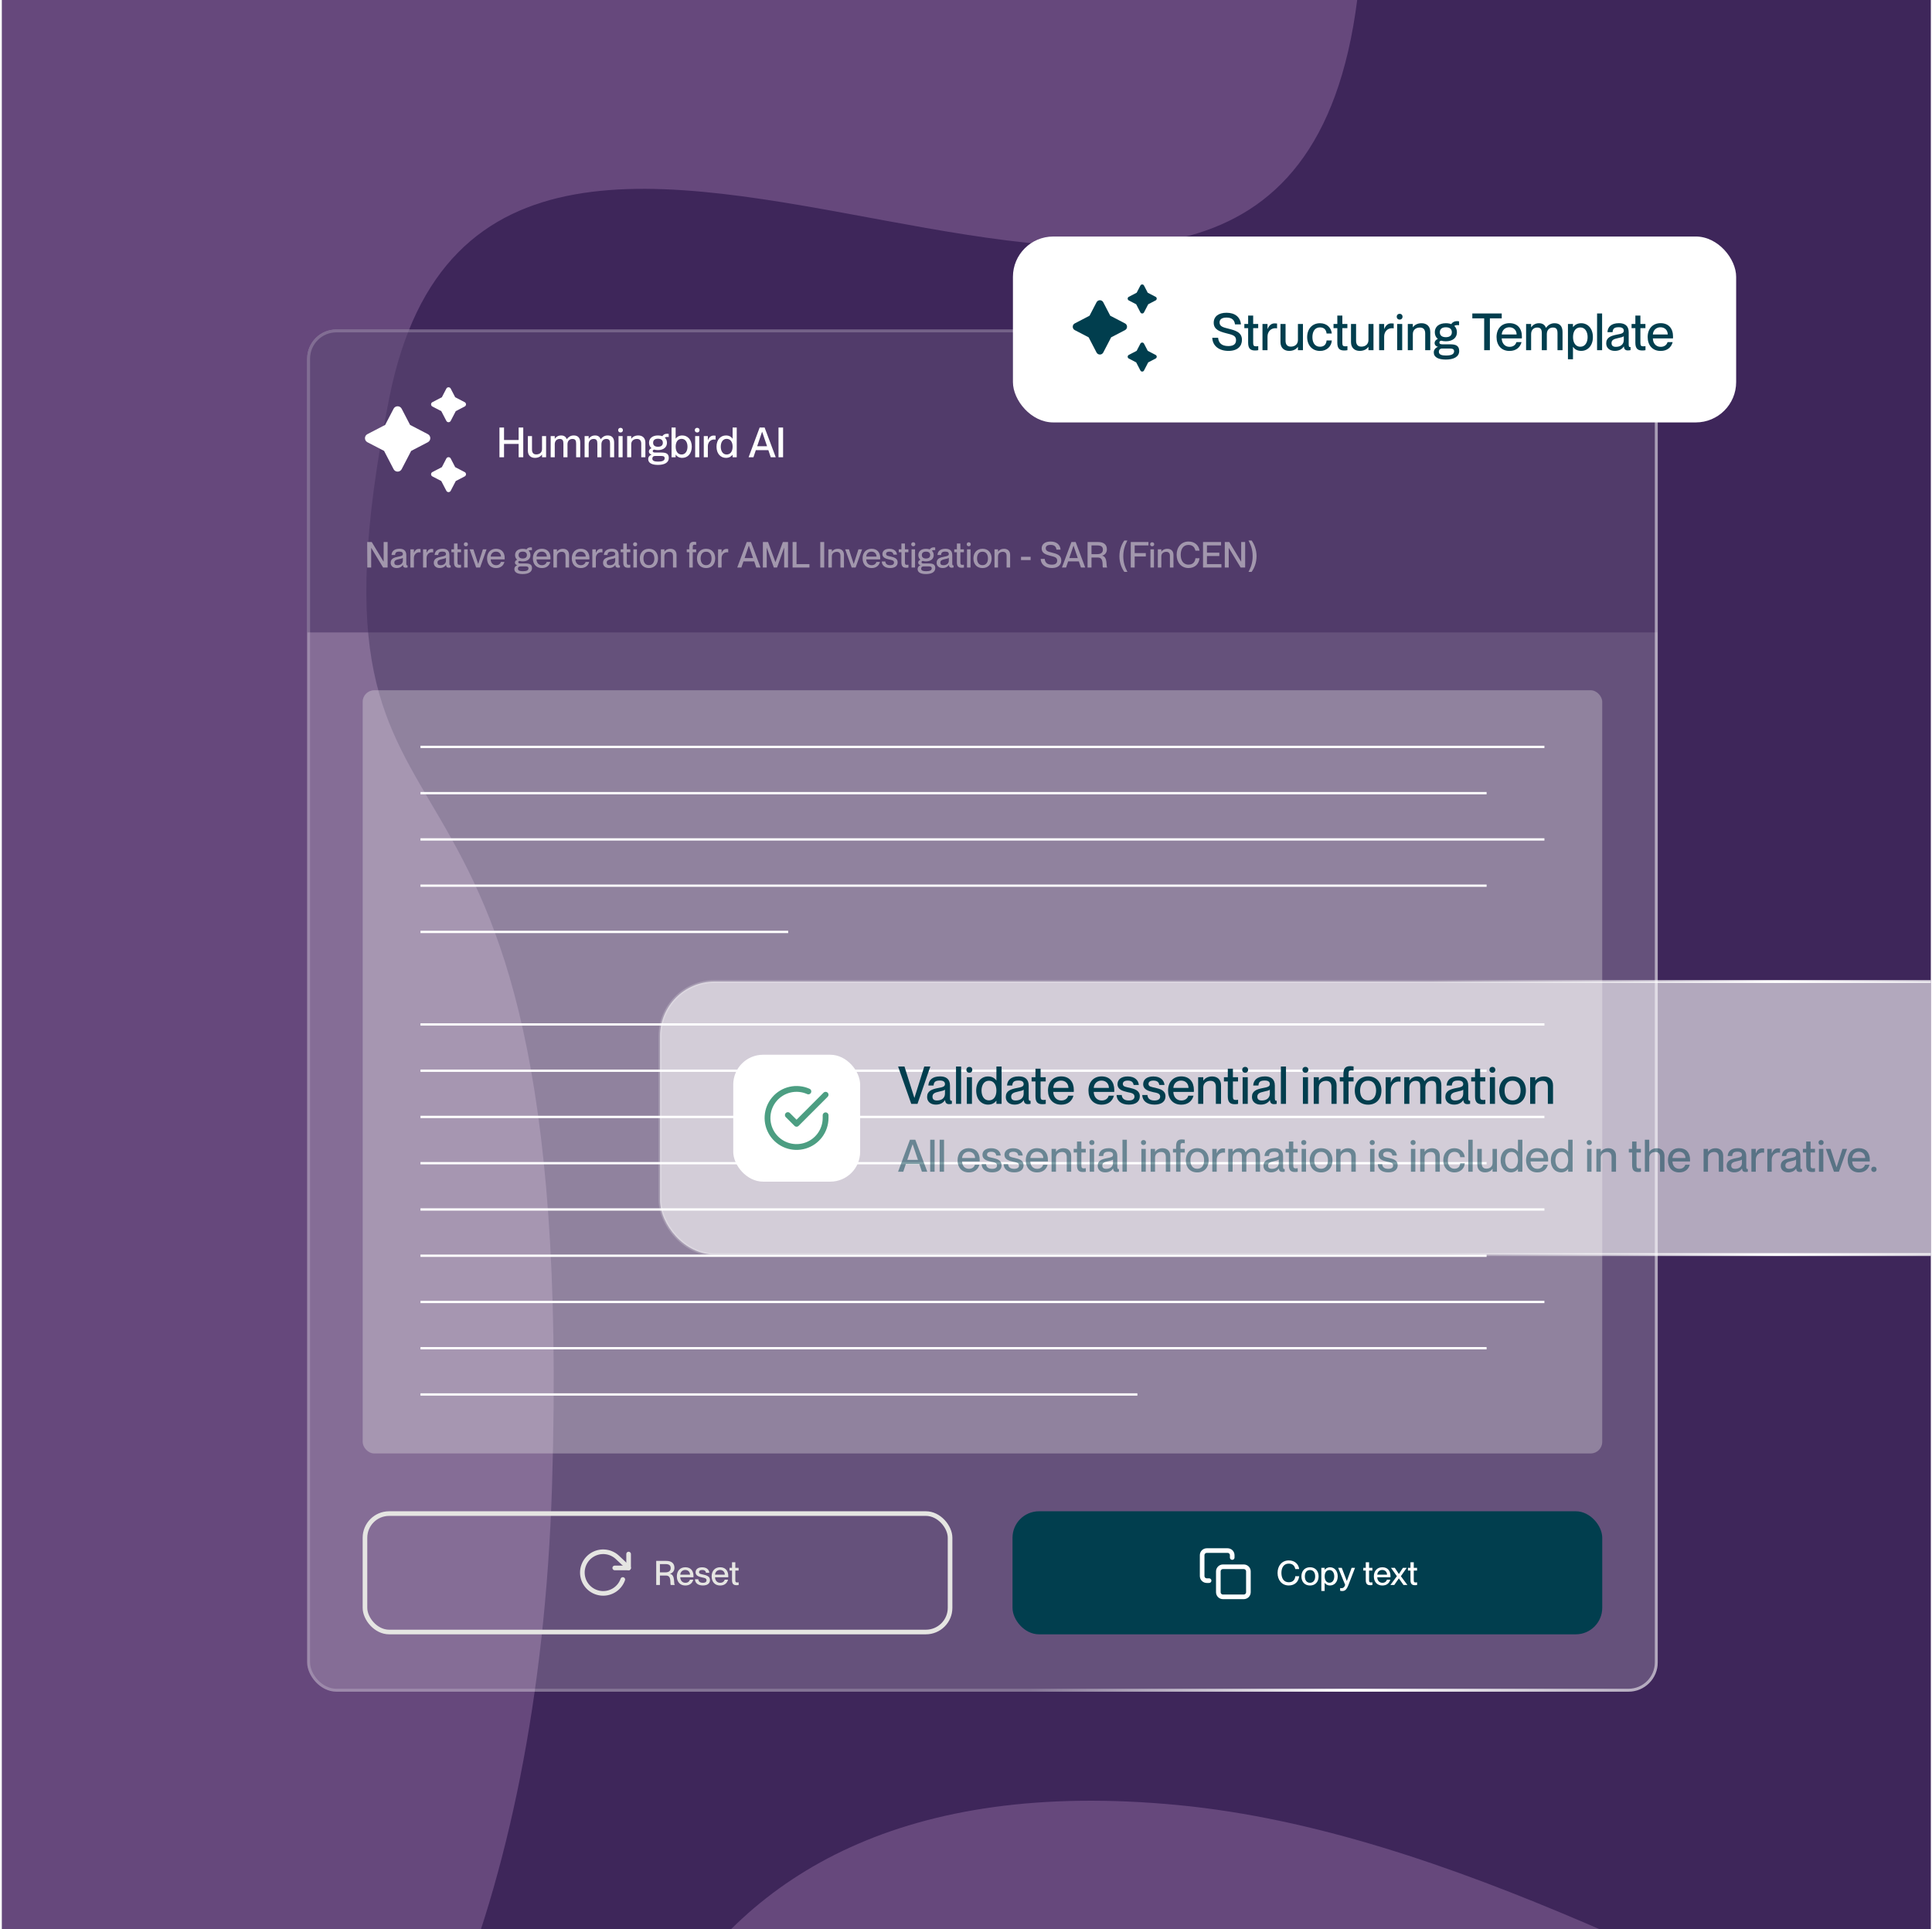 <svg width="629" height="628" viewBox="0 0 629 628" fill="none" xmlns="http://www.w3.org/2000/svg">
<g clip-path="url(#clip0_371_1926)">
<rect width="628" height="628" transform="translate(0.621)" fill="#3E265A"/>
<g opacity="0.37" filter="url(#filter0_f_371_1926)">
<path d="M179.733 483.531C171.139 761.85 -2.195 845.616 -60.928 669.977C-144.968 514.155 -268.928 123.607 -92.443 -192.001C128.163 -586.512 466.234 -192.001 441.882 -0.15C417.529 191.701 161.111 -43.384 126.73 129.552C92.35 302.488 188.328 205.212 179.733 483.531Z" fill="#AA81B7"/>
</g>
<g opacity="0.37" filter="url(#filter1_f_371_1926)">
<path d="M383.389 587.633C205.387 570.59 180.77 712.613 194.026 803.507C517.838 1371.6 1165.46 994.765 1447.61 875.466C1729.77 756.167 1396.49 235.416 1065.1 138.84C733.712 42.264 957.162 517.568 849.224 659.591C741.287 801.614 561.391 604.675 383.389 587.633Z" fill="#AA81B7"/>
</g>
<g clip-path="url(#clip1_371_1926)">
<rect x="100" y="107.258" width="439.707" height="443.471" rx="9.518" fill="white" fill-opacity="0.2"/>
<g opacity="0.5">
<rect width="439.707" height="98.633" transform="translate(100 107.258)" fill="#3E265A"/>
</g>
<g opacity="0.3">
<rect x="118.07" y="224.715" width="403.566" height="248.464" rx="3.765" fill="#F4F4F1"/>
</g>
<rect x="329.643" y="492" width="191.995" height="40.061" rx="8.62" fill="#013E4E"/>
<path d="M419.591 516.154C417.364 516.154 415.937 514.442 415.937 512.083C415.937 509.713 417.375 508.002 419.602 508.002C421.577 508.002 422.784 509.253 422.97 510.821H421.708C421.566 510.053 421.083 509.044 419.58 509.044C417.846 509.044 417.188 510.514 417.188 512.072C417.188 513.641 417.846 515.111 419.58 515.111C421.094 515.111 421.632 514.102 421.708 513.147H422.97C422.795 514.892 421.577 516.154 419.591 516.154ZM426.5 516.165C424.755 516.165 423.702 514.958 423.702 513.202C423.702 511.458 424.755 510.229 426.5 510.229C428.244 510.229 429.298 511.447 429.298 513.191C429.298 514.947 428.244 516.165 426.5 516.165ZM424.821 513.202C424.821 514.365 425.348 515.276 426.5 515.276C427.641 515.276 428.179 514.365 428.179 513.202C428.179 512.028 427.641 511.129 426.5 511.129C425.348 511.129 424.821 512.028 424.821 513.202ZM433.01 516.154C432.132 516.154 431.594 515.759 431.287 515.309H431.265V517.942H430.19V510.405H431.265V511.063H431.287C431.594 510.668 432.132 510.24 433.01 510.24C434.436 510.24 435.522 511.359 435.522 513.202C435.522 515.045 434.436 516.154 433.01 516.154ZM431.276 513.202C431.276 514.464 431.869 515.265 432.834 515.265C433.887 515.265 434.392 514.299 434.392 513.202C434.392 512.105 433.887 511.14 432.834 511.14C431.869 511.14 431.276 511.93 431.276 513.202ZM437.003 517.964C436.761 517.964 436.597 517.942 436.311 517.887V517.009C436.498 517.031 436.597 517.042 436.772 517.042C437.211 517.042 437.705 516.823 437.935 515.945L435.664 510.405H436.838L438.473 514.683H438.495L440.042 510.405H441.161L438.955 516.132C438.407 517.514 437.869 517.964 437.003 517.964ZM446.124 516.066C445.214 516.066 444.654 515.715 444.654 514.42V511.293H443.842V510.405H444.654V508.605H445.729V510.405H446.804V511.293H445.729V514.453C445.729 515.045 445.894 515.177 446.355 515.177C446.53 515.177 446.618 515.166 446.815 515.133V516C446.53 516.055 446.366 516.066 446.124 516.066ZM450.049 516.165C448.272 516.165 447.285 514.903 447.285 513.191C447.285 511.436 448.338 510.229 450.049 510.229C451.75 510.229 452.704 511.348 452.704 513.082C452.704 513.235 452.704 513.4 452.694 513.488H448.393C448.415 514.42 448.963 515.287 450.071 515.287C451.059 515.287 451.432 514.651 451.541 514.277H452.628C452.342 515.353 451.52 516.165 450.049 516.165ZM448.393 512.643H451.574C451.574 511.765 450.971 511.107 450.016 511.107C449.117 511.107 448.459 511.721 448.393 512.643ZM452.668 516L454.786 513.136L452.855 510.405H454.095L455.422 512.401H455.444L456.761 510.405H457.99L456.081 513.136L458.209 516H456.936L455.433 513.861H455.411L453.93 516H452.668ZM460.674 516.066C459.764 516.066 459.204 515.715 459.204 514.42V511.293H458.392V510.405H459.204V508.605H460.279V510.405H461.355V511.293H460.279V514.453C460.279 515.045 460.444 515.177 460.905 515.177C461.08 515.177 461.168 515.166 461.366 515.133V516C461.08 516.055 460.916 516.066 460.674 516.066Z" fill="white"/>
<g clip-path="url(#clip2_371_1926)">
<path d="M404.934 510.07H398.158C397.327 510.07 396.652 510.745 396.652 511.576V518.352C396.652 519.184 397.327 519.858 398.158 519.858H404.934C405.766 519.858 406.44 519.184 406.44 518.352V511.576C406.44 510.745 405.766 510.07 404.934 510.07Z" stroke="white" stroke-width="1.506" stroke-linecap="round" stroke-linejoin="round"/>
<path d="M393.642 514.585H392.889C392.489 514.585 392.106 514.426 391.824 514.144C391.541 513.861 391.383 513.478 391.383 513.079V506.303C391.383 505.903 391.541 505.52 391.824 505.238C392.106 504.956 392.489 504.797 392.889 504.797H399.665C400.064 504.797 400.447 504.956 400.73 505.238C401.012 505.52 401.171 505.903 401.171 506.303V507.056" stroke="white" stroke-width="1.506" stroke-linecap="round" stroke-linejoin="round"/>
</g>
<line x1="136.893" y1="243.159" x2="502.813" y2="243.159" stroke="white" stroke-width="0.753"/>
<line x1="136.893" y1="258.217" x2="483.99" y2="258.217" stroke="white" stroke-width="0.753"/>
<line x1="136.893" y1="273.276" x2="502.813" y2="273.276" stroke="white" stroke-width="0.753"/>
<line x1="136.893" y1="288.334" x2="483.99" y2="288.334" stroke="white" stroke-width="0.753"/>
<line x1="136.893" y1="303.393" x2="256.607" y2="303.393" stroke="white" stroke-width="0.753"/>
<line x1="136.893" y1="333.51" x2="502.813" y2="333.51" stroke="white" stroke-width="0.753"/>
<line x1="136.893" y1="348.569" x2="483.99" y2="348.569" stroke="white" stroke-width="0.753"/>
<line x1="136.893" y1="363.627" x2="502.813" y2="363.627" stroke="white" stroke-width="0.753"/>
<line x1="136.893" y1="378.686" x2="483.99" y2="378.686" stroke="white" stroke-width="0.753"/>
<line x1="136.893" y1="393.745" x2="502.813" y2="393.745" stroke="white" stroke-width="0.753"/>
<line x1="136.893" y1="408.803" x2="483.99" y2="408.803" stroke="white" stroke-width="0.753"/>
<line x1="136.893" y1="423.862" x2="502.813" y2="423.862" stroke="white" stroke-width="0.753"/>
<line x1="136.893" y1="438.92" x2="483.99" y2="438.92" stroke="white" stroke-width="0.753"/>
<line x1="136.893" y1="453.979" x2="370.298" y2="453.979" stroke="white" stroke-width="0.753"/>
<rect x="118.823" y="492.753" width="190.489" height="38.555" rx="7.868" stroke="#E5E5E2" stroke-width="1.506"/>
<path d="M213.642 516V508.155H216.911C218.645 508.155 219.577 508.967 219.577 510.415C219.577 511.414 218.974 512.138 218.118 512.336V512.357C219.928 512.698 219.259 515.792 219.687 515.923V516H218.392C218.041 515.671 218.787 512.928 216.867 512.928H214.848V516H213.642ZM214.848 511.886H216.648C217.756 511.886 218.359 511.403 218.359 510.503C218.359 509.658 217.877 509.198 216.67 509.198H214.848V511.886ZM223.126 516.165C221.349 516.165 220.362 514.903 220.362 513.191C220.362 511.436 221.415 510.229 223.126 510.229C224.827 510.229 225.781 511.348 225.781 513.082C225.781 513.235 225.781 513.4 225.77 513.488H221.47C221.492 514.42 222.04 515.287 223.148 515.287C224.136 515.287 224.509 514.651 224.618 514.277H225.705C225.419 515.353 224.597 516.165 223.126 516.165ZM221.47 512.643H224.651C224.651 511.765 224.048 511.107 223.093 511.107C222.194 511.107 221.535 511.721 221.47 512.643ZM228.841 516.154C227.141 516.154 226.296 515.276 226.263 514.135H227.349C227.404 514.782 227.788 515.287 228.83 515.287C229.774 515.287 230.026 514.87 230.026 514.464C230.026 513.762 229.28 513.685 228.556 513.531C227.58 513.301 226.461 513.016 226.461 511.853C226.461 510.887 227.24 510.24 228.6 510.24C230.125 510.24 230.86 511.063 230.937 512.028H229.851C229.774 511.6 229.555 511.107 228.611 511.107C227.898 511.107 227.58 511.392 227.58 511.809C227.58 512.39 228.205 512.445 229.006 512.621C230.026 512.862 231.145 513.158 231.145 514.409C231.145 515.495 230.312 516.154 228.841 516.154ZM234.451 516.165C232.674 516.165 231.687 514.903 231.687 513.191C231.687 511.436 232.74 510.229 234.451 510.229C236.152 510.229 237.107 511.348 237.107 513.082C237.107 513.235 237.107 513.4 237.096 513.488H232.795C232.817 514.42 233.365 515.287 234.473 515.287C235.461 515.287 235.834 514.651 235.944 514.277H237.03C236.744 515.353 235.922 516.165 234.451 516.165ZM232.795 512.643H235.976C235.976 511.765 235.373 511.107 234.419 511.107C233.519 511.107 232.861 511.721 232.795 512.643ZM239.794 516.066C238.884 516.066 238.324 515.715 238.324 514.42V511.293H237.512V510.405H238.324V508.605H239.399V510.405H240.474V511.293H239.399V514.453C239.399 515.045 239.564 515.177 240.025 515.177C240.2 515.177 240.288 515.166 240.485 515.133V516C240.2 516.055 240.036 516.066 239.794 516.066Z" fill="#E5E5E2"/>
<g clip-path="url(#clip3_371_1926)">
<path d="M204.656 505.926V510.443H200.139" stroke="#E5E5E2" stroke-width="1.506" stroke-linecap="round" stroke-linejoin="round"/>
<path d="M202.766 514.208C202.278 515.593 201.353 516.783 200.13 517.597C198.907 518.411 197.453 518.806 195.986 518.721C194.519 518.637 193.12 518.078 191.998 517.129C190.877 516.18 190.094 514.892 189.768 513.46C189.442 512.027 189.59 510.527 190.191 509.187C190.791 507.846 191.811 506.736 193.097 506.026C194.383 505.315 195.864 505.041 197.319 505.246C198.774 505.45 200.123 506.122 201.163 507.16L204.656 510.443" stroke="#E5E5E2" stroke-width="1.506" stroke-linecap="round" stroke-linejoin="round"/>
</g>
<path d="M162.607 148.871V139.186H164.097V143.236H168.852V139.186H170.355V148.871H168.852V144.523H164.097V148.871H162.607ZM174.164 149.061C172.891 149.061 171.861 148.329 171.861 146.744V141.963H173.203V146.379C173.203 147.313 173.609 147.936 174.598 147.936C175.736 147.936 176.467 147.246 176.467 146.203V141.963H177.795V148.871H176.467V148.004H176.44C176.074 148.532 175.356 149.061 174.164 149.061ZM183.429 144.442C183.429 143.521 183.239 142.897 182.224 142.897C181.235 142.897 180.612 143.588 180.612 144.631V148.871H179.284V141.963H180.612V142.83H180.639C181.004 142.301 181.641 141.76 182.684 141.76C183.646 141.76 184.228 142.193 184.513 142.965H184.54C185.041 142.301 185.732 141.76 186.802 141.76C188.197 141.76 188.902 142.599 188.902 144.076V148.871H187.574V144.442C187.574 143.521 187.384 142.897 186.368 142.897C185.38 142.897 184.757 143.588 184.757 144.631V148.871H183.429V144.442ZM194.475 144.442C194.475 143.521 194.285 142.897 193.269 142.897C192.28 142.897 191.657 143.588 191.657 144.631V148.871H190.33V141.963H191.657V142.83H191.684C192.05 142.301 192.687 141.76 193.73 141.76C194.691 141.76 195.274 142.193 195.558 142.965H195.585C196.087 142.301 196.777 141.76 197.847 141.76C199.243 141.76 199.947 142.599 199.947 144.076V148.871H198.62V144.442C198.62 143.521 198.43 142.897 197.414 142.897C196.425 142.897 195.802 143.588 195.802 144.631V148.871H194.475V144.442ZM201.375 148.871V141.963H202.703V148.871H201.375ZM201.253 140.039C201.253 139.633 201.538 139.281 202.025 139.281C202.527 139.281 202.797 139.633 202.797 140.039C202.797 140.446 202.527 140.798 202.025 140.798C201.538 140.798 201.253 140.446 201.253 140.039ZM208.772 144.442C208.772 143.521 208.365 142.897 207.376 142.897C206.239 142.897 205.507 143.588 205.507 144.631V148.871H204.18V141.963H205.507V142.83H205.534C205.9 142.301 206.618 141.76 207.81 141.76C209.083 141.76 210.113 142.491 210.113 144.076V148.871H208.772V144.442ZM214.205 151.35C212.295 151.35 211.035 150.767 211.035 149.467C211.035 148.641 211.645 148.14 212.173 147.991C211.577 147.869 211.252 147.449 211.252 146.988C211.252 146.568 211.523 146.135 212.105 145.905C211.591 145.498 211.306 144.889 211.306 144.144C211.306 142.681 212.403 141.76 214.218 141.76C214.76 141.76 215.234 141.841 215.641 141.99C215.979 141.475 216.494 141.204 217.198 141.204C217.361 141.204 217.537 141.231 217.713 141.258V142.288C217.564 142.261 217.429 142.247 217.28 142.247C216.955 142.247 216.657 142.301 216.453 142.478C216.9 142.884 217.144 143.453 217.144 144.144C217.144 145.607 216.034 146.528 214.218 146.528C213.771 146.528 213.365 146.474 212.999 146.365C212.674 146.419 212.512 146.595 212.512 146.866C212.512 147.178 212.769 147.327 213.311 147.327H215.343C216.779 147.327 217.74 147.638 217.74 149.088C217.74 150.646 216.264 151.35 214.205 151.35ZM212.376 149.291C212.376 150.09 213.202 150.28 214.245 150.28C215.478 150.28 216.399 150.036 216.399 149.169C216.399 148.709 216.142 148.438 215.248 148.438H213.297C212.674 148.438 212.376 148.79 212.376 149.291ZM212.634 144.144C212.634 144.983 213.202 145.444 214.218 145.444C215.248 145.444 215.803 144.983 215.803 144.144C215.803 143.29 215.234 142.83 214.218 142.83C213.202 142.83 212.634 143.29 212.634 144.144ZM222.119 149.061C221.036 149.061 220.372 148.573 219.993 148.018H219.965V148.871H218.638V139.186H219.965V142.776H219.993C220.372 142.288 221.036 141.76 222.119 141.76C223.88 141.76 225.221 143.141 225.221 145.417C225.221 147.693 223.88 149.061 222.119 149.061ZM219.979 145.417C219.979 146.975 220.71 147.964 221.902 147.964C223.203 147.964 223.826 146.772 223.826 145.417C223.826 144.062 223.203 142.87 221.902 142.87C220.71 142.87 219.979 143.846 219.979 145.417ZM226.324 148.871V141.963H227.651V148.871H226.324ZM226.202 140.039C226.202 139.633 226.486 139.281 226.974 139.281C227.475 139.281 227.746 139.633 227.746 140.039C227.746 140.446 227.475 140.798 226.974 140.798C226.486 140.798 226.202 140.446 226.202 140.039ZM230.455 145.295V148.871H229.128V141.963H230.455V143.277H230.483C230.835 142.41 231.404 141.8 232.338 141.8C232.582 141.8 232.772 141.814 232.975 141.841V143.114C232.799 143.087 232.677 143.074 232.528 143.074C231.322 143.074 230.455 143.981 230.455 145.295ZM236.363 149.061C234.602 149.061 233.275 147.693 233.275 145.417C233.275 143.141 234.602 141.76 236.363 141.76C237.447 141.76 238.124 142.261 238.49 142.803H238.517V139.186H239.858V148.871H238.517V148.058H238.49C238.124 148.546 237.447 149.061 236.363 149.061ZM234.656 145.417C234.656 146.772 235.279 147.964 236.58 147.964C237.772 147.964 238.517 146.975 238.517 145.417C238.517 143.846 237.772 142.87 236.58 142.87C235.279 142.87 234.656 144.062 234.656 145.417ZM243.719 148.871L247.323 139.186H248.935L252.565 148.871H250.939L250.154 146.541H246.076L245.291 148.871H243.719ZM246.51 145.281H249.734L248.135 140.568H248.108L246.51 145.281ZM253.458 148.871V139.186H254.948V148.871H253.458Z" fill="white"/>
<path opacity="0.5" d="M119.567 184.762V176.46H121.03L124.885 182.846H124.908V176.46H126.197V184.762H124.734L120.868 178.376H120.844V184.762H119.567ZM129.128 184.924C127.943 184.924 127.189 184.239 127.189 183.229C127.189 181.906 128.187 181.511 129.662 181.232C130.59 181.058 131.159 180.942 131.159 180.361C131.159 179.932 130.904 179.572 130.033 179.572C129 179.572 128.686 179.897 128.628 180.686H127.467C127.525 179.549 128.268 178.655 130.08 178.655C131.299 178.655 132.274 179.165 132.274 180.698V183.415C132.274 183.844 132.332 184.065 132.553 184.065C132.587 184.065 132.622 184.065 132.692 184.053V184.75C132.495 184.797 132.297 184.82 132.111 184.82C131.554 184.82 131.241 184.599 131.183 183.926H131.159C130.765 184.541 130.091 184.924 129.128 184.924ZM128.384 183.148C128.384 183.705 128.675 184.007 129.383 184.007C130.405 184.007 131.159 183.485 131.159 182.451V181.604C130.974 181.778 130.463 181.906 129.859 182.033C128.814 182.242 128.384 182.532 128.384 183.148ZM134.75 181.697V184.762H133.612V178.84H134.75V179.967H134.773C135.075 179.223 135.563 178.701 136.364 178.701C136.573 178.701 136.736 178.713 136.91 178.736V179.827C136.759 179.804 136.654 179.792 136.527 179.792C135.493 179.792 134.75 180.57 134.75 181.697ZM138.877 181.697V184.762H137.74V178.84H138.877V179.967H138.901C139.203 179.223 139.69 178.701 140.491 178.701C140.7 178.701 140.863 178.713 141.037 178.736V179.827C140.886 179.804 140.782 179.792 140.654 179.792C139.62 179.792 138.877 180.57 138.877 181.697ZM143.165 184.924C141.98 184.924 141.226 184.239 141.226 183.229C141.226 181.906 142.224 181.511 143.699 181.232C144.627 181.058 145.196 180.942 145.196 180.361C145.196 179.932 144.941 179.572 144.07 179.572C143.037 179.572 142.723 179.897 142.665 180.686H141.504C141.562 179.549 142.305 178.655 144.117 178.655C145.336 178.655 146.311 179.165 146.311 180.698V183.415C146.311 183.844 146.369 184.065 146.59 184.065C146.624 184.065 146.659 184.065 146.729 184.053V184.75C146.532 184.797 146.334 184.82 146.148 184.82C145.591 184.82 145.278 184.599 145.22 183.926H145.196C144.802 184.541 144.128 184.924 143.165 184.924ZM142.421 183.148C142.421 183.705 142.712 184.007 143.42 184.007C144.442 184.007 145.196 183.485 145.196 182.451V181.604C145.011 181.778 144.5 181.906 143.896 182.033C142.851 182.242 142.421 182.532 142.421 183.148ZM149.375 184.831C148.411 184.831 147.819 184.46 147.819 183.09V179.781H146.96V178.84H147.819V176.936H148.957V178.84H150.095V179.781H148.957V183.125C148.957 183.752 149.131 183.891 149.619 183.891C149.804 183.891 149.897 183.879 150.106 183.844V184.762C149.804 184.82 149.63 184.831 149.375 184.831ZM151.119 184.762V178.84H152.257V184.762H151.119ZM151.014 177.192C151.014 176.843 151.258 176.541 151.676 176.541C152.106 176.541 152.338 176.843 152.338 177.192C152.338 177.54 152.106 177.842 151.676 177.842C151.258 177.842 151.014 177.54 151.014 177.192ZM155.022 184.762L152.909 178.84H154.128L155.673 183.589H155.696L157.217 178.84H158.413L156.3 184.762H155.022ZM161.5 184.936C159.619 184.936 158.574 183.601 158.574 181.789C158.574 179.932 159.688 178.655 161.5 178.655C163.299 178.655 164.309 179.839 164.309 181.673C164.309 181.836 164.309 182.01 164.298 182.103H159.746C159.77 183.09 160.35 184.007 161.523 184.007C162.568 184.007 162.962 183.334 163.079 182.939H164.228C163.926 184.077 163.055 184.936 161.5 184.936ZM159.746 181.209H163.113C163.113 180.28 162.475 179.583 161.465 179.583C160.513 179.583 159.816 180.234 159.746 181.209ZM170.177 186.886C168.54 186.886 167.461 186.387 167.461 185.273C167.461 184.564 167.983 184.135 168.436 184.007C167.925 183.903 167.646 183.543 167.646 183.148C167.646 182.788 167.879 182.416 168.378 182.219C167.937 181.871 167.693 181.348 167.693 180.71C167.693 179.456 168.633 178.666 170.189 178.666C170.653 178.666 171.06 178.736 171.408 178.864C171.698 178.422 172.14 178.19 172.743 178.19C172.883 178.19 173.034 178.213 173.185 178.237V179.119C173.057 179.096 172.941 179.084 172.813 179.084C172.534 179.084 172.279 179.131 172.105 179.282C172.488 179.63 172.697 180.117 172.697 180.71C172.697 181.964 171.745 182.753 170.189 182.753C169.806 182.753 169.458 182.707 169.144 182.614C168.865 182.66 168.726 182.811 168.726 183.043C168.726 183.31 168.947 183.438 169.411 183.438H171.153C172.383 183.438 173.208 183.705 173.208 184.947C173.208 186.283 171.942 186.886 170.177 186.886ZM168.61 185.122C168.61 185.807 169.318 185.969 170.212 185.969C171.269 185.969 172.058 185.76 172.058 185.017C172.058 184.622 171.838 184.39 171.071 184.39H169.4C168.865 184.39 168.61 184.692 168.61 185.122ZM168.831 180.71C168.831 181.429 169.318 181.824 170.189 181.824C171.071 181.824 171.547 181.429 171.547 180.71C171.547 179.978 171.06 179.583 170.189 179.583C169.318 179.583 168.831 179.978 168.831 180.71ZM176.421 184.936C174.54 184.936 173.495 183.601 173.495 181.789C173.495 179.932 174.61 178.655 176.421 178.655C178.221 178.655 179.231 179.839 179.231 181.673C179.231 181.836 179.231 182.01 179.219 182.103H174.668C174.691 183.09 175.271 184.007 176.444 184.007C177.489 184.007 177.884 183.334 178 182.939H179.149C178.848 184.077 177.977 184.936 176.421 184.936ZM174.668 181.209H178.035C178.035 180.28 177.396 179.583 176.386 179.583C175.434 179.583 174.737 180.234 174.668 181.209ZM184.115 180.965C184.115 180.176 183.767 179.641 182.92 179.641C181.944 179.641 181.317 180.234 181.317 181.128V184.762H180.179V178.84H181.317V179.583H181.34C181.654 179.131 182.269 178.666 183.291 178.666C184.382 178.666 185.265 179.293 185.265 180.652V184.762H184.115V180.965ZM189.086 184.936C187.205 184.936 186.16 183.601 186.16 181.789C186.16 179.932 187.275 178.655 189.086 178.655C190.886 178.655 191.896 179.839 191.896 181.673C191.896 181.836 191.896 182.01 191.884 182.103H187.333C187.356 183.09 187.937 184.007 189.109 184.007C190.154 184.007 190.549 183.334 190.665 182.939H191.814C191.513 184.077 190.642 184.936 189.086 184.936ZM187.333 181.209H190.7C190.7 180.28 190.061 179.583 189.051 179.583C188.099 179.583 187.402 180.234 187.333 181.209ZM193.982 181.697V184.762H192.844V178.84H193.982V179.967H194.006C194.307 179.223 194.795 178.701 195.596 178.701C195.805 178.701 195.968 178.713 196.142 178.736V179.827C195.991 179.804 195.886 179.792 195.759 179.792C194.725 179.792 193.982 180.57 193.982 181.697ZM198.269 184.924C197.085 184.924 196.33 184.239 196.33 183.229C196.33 181.906 197.329 181.511 198.804 181.232C199.732 181.058 200.301 180.942 200.301 180.361C200.301 179.932 200.046 179.572 199.175 179.572C198.142 179.572 197.828 179.897 197.77 180.686H196.609C196.667 179.549 197.41 178.655 199.221 178.655C200.441 178.655 201.416 179.165 201.416 180.698V183.415C201.416 183.844 201.474 184.065 201.695 184.065C201.729 184.065 201.764 184.065 201.834 184.053V184.75C201.636 184.797 201.439 184.82 201.253 184.82C200.696 184.82 200.383 184.599 200.324 183.926H200.301C199.907 184.541 199.233 184.924 198.269 184.924ZM197.526 183.148C197.526 183.705 197.817 184.007 198.525 184.007C199.547 184.007 200.301 183.485 200.301 182.451V181.604C200.116 181.778 199.605 181.906 199.001 182.033C197.956 182.242 197.526 182.532 197.526 183.148ZM204.48 184.831C203.516 184.831 202.924 184.46 202.924 183.09V179.781H202.065V178.84H202.924V176.936H204.062V178.84H205.2V179.781H204.062V183.125C204.062 183.752 204.236 183.891 204.724 183.891C204.909 183.891 205.002 183.879 205.211 183.844V184.762C204.909 184.82 204.735 184.831 204.48 184.831ZM206.224 184.762V178.84H207.362V184.762H206.224ZM206.119 177.192C206.119 176.843 206.363 176.541 206.781 176.541C207.211 176.541 207.443 176.843 207.443 177.192C207.443 177.54 207.211 177.842 206.781 177.842C206.363 177.842 206.119 177.54 206.119 177.192ZM211.265 184.936C209.419 184.936 208.304 183.659 208.304 181.801C208.304 179.955 209.419 178.655 211.265 178.655C213.111 178.655 214.226 179.943 214.226 181.789C214.226 183.647 213.111 184.936 211.265 184.936ZM209.488 181.801C209.488 183.032 210.046 183.995 211.265 183.995C212.472 183.995 213.041 183.032 213.041 181.801C213.041 180.559 212.472 179.607 211.265 179.607C210.046 179.607 209.488 180.559 209.488 181.801ZM219.106 180.965C219.106 180.176 218.758 179.641 217.91 179.641C216.935 179.641 216.308 180.234 216.308 181.128V184.762H215.17V178.84H216.308V179.583H216.331C216.644 179.131 217.26 178.666 218.282 178.666C219.373 178.666 220.255 179.293 220.255 180.652V184.762H219.106V180.965ZM224.398 178.12C224.398 176.75 224.967 176.379 225.931 176.379C226.14 176.379 226.325 176.402 226.651 176.449V177.366C226.418 177.343 226.325 177.331 226.163 177.331C225.687 177.331 225.536 177.47 225.536 178.097V178.84H226.651V179.781H225.536V184.762H224.398V179.781H223.585V178.84H224.398V178.12ZM229.883 184.936C228.036 184.936 226.922 183.659 226.922 181.801C226.922 179.955 228.036 178.655 229.883 178.655C231.729 178.655 232.843 179.943 232.843 181.789C232.843 183.647 231.729 184.936 229.883 184.936ZM228.106 181.801C228.106 183.032 228.663 183.995 229.883 183.995C231.09 183.995 231.659 183.032 231.659 181.801C231.659 180.559 231.09 179.607 229.883 179.607C228.663 179.607 228.106 180.559 228.106 181.801ZM234.925 181.697V184.762H233.788V178.84H234.925V179.967H234.949C235.251 179.223 235.738 178.701 236.539 178.701C236.748 178.701 236.911 178.713 237.085 178.736V179.827C236.934 179.804 236.83 179.792 236.702 179.792C235.669 179.792 234.925 180.57 234.925 181.697ZM240.025 184.762L243.113 176.46H244.495L247.606 184.762H246.213L245.54 182.765H242.045L241.371 184.762H240.025ZM242.416 181.685H245.18L243.81 177.644H243.786L242.416 181.685ZM248.372 184.762V176.46H250.056L252.447 182.985H252.471L254.874 176.46H256.558V184.762H255.304V178.318H255.28L252.993 184.762H251.937L249.649 178.318H249.626V184.762H248.372ZM258.044 184.762V176.46H259.321V183.659H263.524V184.762H258.044ZM267.058 184.762V176.46H268.335V184.762H267.058ZM273.621 180.965C273.621 180.176 273.273 179.641 272.425 179.641C271.45 179.641 270.823 180.234 270.823 181.128V184.762H269.685V178.84H270.823V179.583H270.846C271.16 179.131 271.775 178.666 272.797 178.666C273.888 178.666 274.771 179.293 274.771 180.652V184.762H273.621V180.965ZM277.285 184.762L275.172 178.84H276.391L277.935 183.589H277.958L279.479 178.84H280.675L278.562 184.762H277.285ZM283.762 184.936C281.881 184.936 280.836 183.601 280.836 181.789C280.836 179.932 281.951 178.655 283.762 178.655C285.562 178.655 286.572 179.839 286.572 181.673C286.572 181.836 286.572 182.01 286.56 182.103H282.009C282.032 183.09 282.613 184.007 283.785 184.007C284.83 184.007 285.225 183.334 285.341 182.939H286.491C286.189 184.077 285.318 184.936 283.762 184.936ZM282.009 181.209H285.376C285.376 180.28 284.737 179.583 283.727 179.583C282.775 179.583 282.079 180.234 282.009 181.209ZM289.81 184.924C288.01 184.924 287.116 183.995 287.082 182.788H288.231C288.289 183.473 288.695 184.007 289.798 184.007C290.797 184.007 291.064 183.566 291.064 183.136C291.064 182.393 290.274 182.312 289.508 182.149C288.475 181.906 287.291 181.604 287.291 180.373C287.291 179.351 288.115 178.666 289.555 178.666C291.168 178.666 291.946 179.537 292.028 180.559H290.878C290.797 180.106 290.565 179.583 289.566 179.583C288.812 179.583 288.475 179.885 288.475 180.326C288.475 180.942 289.137 181 289.984 181.186C291.064 181.441 292.248 181.755 292.248 183.078C292.248 184.228 291.366 184.924 289.81 184.924ZM295.029 184.831C294.065 184.831 293.473 184.46 293.473 183.09V179.781H292.614V178.84H293.473V176.936H294.611V178.84H295.748V179.781H294.611V183.125C294.611 183.752 294.785 183.891 295.272 183.891C295.458 183.891 295.551 183.879 295.76 183.844V184.762C295.458 184.82 295.284 184.831 295.029 184.831ZM296.773 184.762V178.84H297.911V184.762H296.773ZM296.668 177.192C296.668 176.843 296.912 176.541 297.33 176.541C297.76 176.541 297.992 176.843 297.992 177.192C297.992 177.54 297.76 177.842 297.33 177.842C296.912 177.842 296.668 177.54 296.668 177.192ZM301.465 186.886C299.828 186.886 298.749 186.387 298.749 185.273C298.749 184.564 299.271 184.135 299.724 184.007C299.213 183.903 298.934 183.543 298.934 183.148C298.934 182.788 299.167 182.416 299.666 182.219C299.225 181.871 298.981 181.348 298.981 180.71C298.981 179.456 299.921 178.666 301.477 178.666C301.941 178.666 302.348 178.736 302.696 178.864C302.986 178.422 303.428 178.19 304.031 178.19C304.171 178.19 304.322 178.213 304.473 178.237V179.119C304.345 179.096 304.229 179.084 304.101 179.084C303.822 179.084 303.567 179.131 303.393 179.282C303.776 179.63 303.985 180.117 303.985 180.71C303.985 181.964 303.033 182.753 301.477 182.753C301.094 182.753 300.746 182.707 300.432 182.614C300.153 182.66 300.014 182.811 300.014 183.043C300.014 183.31 300.235 183.438 300.699 183.438H302.441C303.671 183.438 304.496 183.705 304.496 184.947C304.496 186.283 303.23 186.886 301.465 186.886ZM299.898 185.122C299.898 185.807 300.606 185.969 301.5 185.969C302.557 185.969 303.346 185.76 303.346 185.017C303.346 184.622 303.126 184.39 302.359 184.39H300.688C300.153 184.39 299.898 184.692 299.898 185.122ZM300.119 180.71C300.119 181.429 300.606 181.824 301.477 181.824C302.359 181.824 302.835 181.429 302.835 180.71C302.835 179.978 302.348 179.583 301.477 179.583C300.606 179.583 300.119 179.978 300.119 180.71ZM306.88 184.924C305.696 184.924 304.942 184.239 304.942 183.229C304.942 181.906 305.94 181.511 307.415 181.232C308.343 181.058 308.912 180.942 308.912 180.361C308.912 179.932 308.657 179.572 307.786 179.572C306.753 179.572 306.439 179.897 306.381 180.686H305.22C305.278 179.549 306.021 178.655 307.833 178.655C309.052 178.655 310.027 179.165 310.027 180.698V183.415C310.027 183.844 310.085 184.065 310.306 184.065C310.34 184.065 310.375 184.065 310.445 184.053V184.75C310.248 184.797 310.05 184.82 309.864 184.82C309.307 184.82 308.994 184.599 308.936 183.926H308.912C308.518 184.541 307.844 184.924 306.88 184.924ZM306.137 183.148C306.137 183.705 306.428 184.007 307.136 184.007C308.158 184.007 308.912 183.485 308.912 182.451V181.604C308.727 181.778 308.216 181.906 307.612 182.033C306.567 182.242 306.137 182.532 306.137 183.148ZM313.091 184.831C312.127 184.831 311.535 184.46 311.535 183.09V179.781H310.676V178.84H311.535V176.936H312.673V178.84H313.811V179.781H312.673V183.125C312.673 183.752 312.847 183.891 313.335 183.891C313.52 183.891 313.613 183.879 313.822 183.844V184.762C313.52 184.82 313.346 184.831 313.091 184.831ZM314.835 184.762V178.84H315.973V184.762H314.835ZM314.73 177.192C314.73 176.843 314.974 176.541 315.392 176.541C315.822 176.541 316.054 176.843 316.054 177.192C316.054 177.54 315.822 177.842 315.392 177.842C314.974 177.842 314.73 177.54 314.73 177.192ZM319.876 184.936C318.03 184.936 316.915 183.659 316.915 181.801C316.915 179.955 318.03 178.655 319.876 178.655C321.722 178.655 322.837 179.943 322.837 181.789C322.837 183.647 321.722 184.936 319.876 184.936ZM318.099 181.801C318.099 183.032 318.657 183.995 319.876 183.995C321.083 183.995 321.652 183.032 321.652 181.801C321.652 180.559 321.083 179.607 319.876 179.607C318.657 179.607 318.099 180.559 318.099 181.801ZM327.717 180.965C327.717 180.176 327.369 179.641 326.521 179.641C325.546 179.641 324.919 180.234 324.919 181.128V184.762H323.781V178.84H324.919V179.583H324.942C325.255 179.131 325.871 178.666 326.893 178.666C327.984 178.666 328.866 179.293 328.866 180.652V184.762H327.717V180.965ZM332.417 182.347V181.267H335.54V182.347H332.417ZM342.477 184.924C340.376 184.924 338.889 183.833 338.808 181.964H340.132C340.225 183.078 340.886 183.833 342.442 183.833C343.766 183.833 344.184 183.252 344.184 182.498C344.184 181.441 343.371 181.29 341.862 180.907C340.561 180.559 339.133 180.141 339.133 178.562C339.133 177.122 340.248 176.298 342.036 176.298C343.928 176.298 345.159 177.261 345.287 178.933H343.952C343.824 177.935 343.255 177.389 342.036 177.389C341.003 177.389 340.457 177.772 340.457 178.492C340.457 179.421 341.339 179.618 342.407 179.885C344.01 180.292 345.519 180.675 345.519 182.428C345.519 183.856 344.544 184.924 342.477 184.924ZM345.733 184.762L348.821 176.46H350.203L353.315 184.762H351.921L351.248 182.765H347.753L347.08 184.762H345.733ZM348.125 181.685H350.888L349.518 177.644H349.495L348.125 181.685ZM354.081 184.762V176.46H357.541C359.375 176.46 360.362 177.319 360.362 178.852C360.362 179.908 359.723 180.675 358.818 180.884V180.907C360.733 181.267 360.025 184.541 360.478 184.68V184.762H359.108C358.736 184.413 359.526 181.511 357.494 181.511H355.358V184.762H354.081ZM355.358 180.408H357.262C358.435 180.408 359.073 179.897 359.073 178.945C359.073 178.051 358.562 177.563 357.285 177.563H355.358V180.408ZM366.05 186.178C365.191 185.006 364.448 183.183 364.448 181.081C364.448 178.91 365.191 177.134 366.05 175.961H367.049C366.305 177.366 365.702 178.933 365.702 181.081C365.702 183.183 366.305 184.773 367.049 186.178H366.05ZM368.14 184.762V176.46H373.899V177.563H369.417V180.059H373.04V181.162H369.417V184.762H368.14ZM374.555 184.762V178.84H375.692V184.762H374.555ZM374.45 177.192C374.45 176.843 374.694 176.541 375.112 176.541C375.541 176.541 375.774 176.843 375.774 177.192C375.774 177.54 375.541 177.842 375.112 177.842C374.694 177.842 374.45 177.54 374.45 177.192ZM380.894 180.965C380.894 180.176 380.546 179.641 379.698 179.641C378.723 179.641 378.096 180.234 378.096 181.128V184.762H376.958V178.84H378.096V179.583H378.119C378.433 179.131 379.048 178.666 380.07 178.666C381.161 178.666 382.044 179.293 382.044 180.652V184.762H380.894V180.965ZM386.945 184.924C384.588 184.924 383.078 183.113 383.078 180.617C383.078 178.109 384.599 176.298 386.956 176.298C389.046 176.298 390.323 177.621 390.521 179.282H389.186C389.035 178.469 388.524 177.401 386.933 177.401C385.099 177.401 384.402 178.956 384.402 180.605C384.402 182.265 385.099 183.821 386.933 183.821C388.535 183.821 389.104 182.753 389.186 181.743H390.521C390.335 183.589 389.046 184.924 386.945 184.924ZM391.668 184.762V176.46H397.542V177.563H392.945V179.92H396.974V181.023H392.945V183.659H397.659V184.762H391.668ZM398.754 184.762V176.46H400.217L404.072 182.846H404.095V176.46H405.384V184.762H403.921L400.054 178.376H400.031V184.762H398.754ZM406.478 186.178C407.232 184.773 407.824 183.194 407.824 181.046C407.824 178.945 407.232 177.366 406.478 175.961H407.476C408.347 177.134 409.09 178.945 409.09 181.046C409.09 183.218 408.347 185.006 407.476 186.178H406.478Z" fill="#F4F4F1"/>
<path d="M145.323 149.263C145.619 148.693 146.436 148.693 146.732 149.263L148.197 152.081L151.288 153.688C151.858 153.985 151.858 154.8 151.288 155.096L148.384 156.605L146.732 159.784C146.436 160.354 145.619 160.354 145.323 159.784L143.67 156.606L140.767 155.096C140.197 154.8 140.197 153.985 140.767 153.688L143.857 152.081L145.323 149.263ZM128.138 133.066C128.693 132 130.218 132 130.772 133.066L133.508 138.329L139.291 141.337C140.357 141.891 140.357 143.416 139.291 143.97L133.862 146.793L130.772 152.737C130.218 153.803 128.693 153.803 128.138 152.737L125.046 146.792L119.62 143.97C118.554 143.416 118.554 141.891 119.62 141.337L125.401 138.33L128.138 133.066ZM145.323 126.505C145.619 125.936 146.435 125.936 146.732 126.505L148.197 129.323L151.288 130.93C151.858 131.227 151.858 132.043 151.288 132.339L148.384 133.848L146.732 137.027C146.436 137.597 145.619 137.597 145.323 137.027L143.67 133.849L140.767 132.339C140.197 132.043 140.197 131.227 140.767 130.93L143.857 129.323L145.323 126.505Z" fill="white"/>
</g>
<rect x="100.473" y="107.731" width="438.761" height="442.526" rx="9.045" stroke="url(#paint0_linear_371_1926)" stroke-width="0.946"/>
<rect x="329.781" y="77" width="235.456" height="60.519" rx="13.13" fill="white"/>
<path d="M399.96 114.234C396.935 114.234 394.796 112.663 394.679 109.973H396.584C396.718 111.577 397.671 112.663 399.91 112.663C401.815 112.663 402.417 111.828 402.417 110.741C402.417 109.221 401.247 109.003 399.074 108.452C397.203 107.951 395.147 107.349 395.147 105.076C395.147 103.004 396.752 101.818 399.325 101.818C402.049 101.818 403.82 103.205 404.004 105.611H402.082C401.899 104.174 401.08 103.388 399.325 103.388C397.838 103.388 397.052 103.94 397.052 104.976C397.052 106.313 398.322 106.597 399.86 106.981C402.166 107.566 404.338 108.118 404.338 110.641C404.338 112.697 402.935 114.234 399.96 114.234ZM408.597 114.1C407.21 114.1 406.358 113.566 406.358 111.594V106.831H405.121V105.477H406.358V102.737H407.996V105.477H409.633V106.831H407.996V111.644C407.996 112.546 408.246 112.747 408.948 112.747C409.216 112.747 409.349 112.73 409.65 112.68V114C409.216 114.084 408.965 114.1 408.597 114.1ZM412.664 109.588V114H411.026V105.477H412.664V107.098H412.697C413.132 106.029 413.834 105.277 414.987 105.277C415.287 105.277 415.521 105.294 415.772 105.327V106.898C415.555 106.864 415.404 106.848 415.221 106.848C413.733 106.848 412.664 107.967 412.664 109.588ZM419.724 114.234C418.153 114.234 416.883 113.332 416.883 111.376V105.477H418.537V110.925C418.537 112.078 419.039 112.847 420.258 112.847C421.662 112.847 422.565 111.995 422.565 110.708V105.477H424.202V114H422.565V112.93H422.531C422.08 113.582 421.194 114.234 419.724 114.234ZM429.769 114.251C427.229 114.251 425.574 112.412 425.574 109.739C425.574 107.065 427.229 105.227 429.752 105.227C431.941 105.227 433.395 106.647 433.596 108.569H431.891C431.824 107.683 431.323 106.58 429.752 106.58C427.947 106.58 427.279 108.134 427.279 109.739C427.279 111.343 427.947 112.88 429.752 112.88C431.323 112.88 431.824 111.811 431.891 110.842H433.596C433.479 112.797 431.941 114.251 429.769 114.251ZM437.63 114.1C436.243 114.1 435.39 113.566 435.39 111.594V106.831H434.154V105.477H435.39V102.737H437.028V105.477H438.666V106.831H437.028V111.644C437.028 112.546 437.279 112.747 437.98 112.747C438.248 112.747 438.382 112.73 438.682 112.68V114C438.248 114.084 437.997 114.1 437.63 114.1ZM442.685 114.234C441.114 114.234 439.844 113.332 439.844 111.376V105.477H441.499V110.925C441.499 112.078 442 112.847 443.22 112.847C444.624 112.847 445.526 111.995 445.526 110.708V105.477H447.164V114H445.526V112.93H445.493C445.041 113.582 444.156 114.234 442.685 114.234ZM450.639 109.588V114H449.001V105.477H450.639V107.098H450.672C451.107 106.029 451.809 105.277 452.962 105.277C453.263 105.277 453.497 105.294 453.747 105.327V106.898C453.53 106.864 453.38 106.848 453.196 106.848C451.709 106.848 450.639 107.967 450.639 109.588ZM454.876 114V105.477H456.514V114H454.876ZM454.726 103.104C454.726 102.603 455.077 102.169 455.678 102.169C456.297 102.169 456.631 102.603 456.631 103.104C456.631 103.606 456.297 104.04 455.678 104.04C455.077 104.04 454.726 103.606 454.726 103.104ZM464.001 108.535C464.001 107.399 463.5 106.63 462.28 106.63C460.876 106.63 459.974 107.483 459.974 108.769V114H458.336V105.477H459.974V106.547H460.007C460.458 105.895 461.344 105.227 462.815 105.227C464.385 105.227 465.655 106.129 465.655 108.084V114H464.001V108.535ZM470.704 117.058C468.348 117.058 466.794 116.34 466.794 114.735C466.794 113.716 467.546 113.098 468.197 112.914C467.462 112.763 467.061 112.245 467.061 111.677C467.061 111.159 467.395 110.624 468.114 110.34C467.479 109.839 467.128 109.087 467.128 108.168C467.128 106.363 468.481 105.227 470.721 105.227C471.389 105.227 471.974 105.327 472.475 105.511C472.893 104.876 473.528 104.542 474.397 104.542C474.598 104.542 474.815 104.575 475.032 104.608V105.878C474.848 105.845 474.681 105.828 474.497 105.828C474.096 105.828 473.729 105.895 473.478 106.112C474.03 106.614 474.33 107.316 474.33 108.168C474.33 109.973 472.96 111.109 470.721 111.109C470.169 111.109 469.668 111.042 469.217 110.908C468.816 110.975 468.615 111.193 468.615 111.527C468.615 111.911 468.933 112.095 469.601 112.095H472.108C473.879 112.095 475.066 112.479 475.066 114.267C475.066 116.189 473.244 117.058 470.704 117.058ZM468.448 114.518C468.448 115.504 469.467 115.738 470.754 115.738C472.275 115.738 473.411 115.437 473.411 114.368C473.411 113.799 473.094 113.465 471.991 113.465H469.584C468.816 113.465 468.448 113.9 468.448 114.518ZM468.766 108.168C468.766 109.204 469.467 109.772 470.721 109.772C471.991 109.772 472.676 109.204 472.676 108.168C472.676 107.115 471.974 106.547 470.721 106.547C469.467 106.547 468.766 107.115 468.766 108.168ZM483.203 114V103.639H479.343V102.052H488.919V103.639H485.058V114H483.203ZM491.44 114.251C488.733 114.251 487.229 112.329 487.229 109.722C487.229 107.048 488.833 105.21 491.44 105.21C494.03 105.21 495.484 106.915 495.484 109.555C495.484 109.789 495.484 110.039 495.468 110.173H488.917C488.95 111.594 489.786 112.914 491.474 112.914C492.978 112.914 493.546 111.945 493.713 111.376H495.367C494.933 113.014 493.68 114.251 491.44 114.251ZM488.917 108.886H493.763C493.763 107.55 492.844 106.547 491.39 106.547C490.02 106.547 489.017 107.483 488.917 108.886ZM501.963 108.535C501.963 107.399 501.729 106.63 500.476 106.63C499.256 106.63 498.487 107.483 498.487 108.769V114H496.85V105.477H498.487V106.547H498.521C498.972 105.895 499.758 105.227 501.044 105.227C502.231 105.227 502.949 105.761 503.3 106.714H503.334C503.952 105.895 504.804 105.227 506.124 105.227C507.846 105.227 508.715 106.263 508.715 108.084V114H507.077V108.535C507.077 107.399 506.843 106.63 505.59 106.63C504.37 106.63 503.601 107.483 503.601 108.769V114H501.963V108.535ZM514.771 114.234C513.434 114.234 512.615 113.632 512.148 112.947H512.114V116.958H510.476V105.477H512.114V106.48H512.148C512.615 105.878 513.434 105.227 514.771 105.227C516.944 105.227 518.598 106.931 518.598 109.739C518.598 112.546 516.944 114.234 514.771 114.234ZM512.131 109.739C512.131 111.66 513.033 112.88 514.504 112.88C516.108 112.88 516.877 111.41 516.877 109.739C516.877 108.068 516.108 106.597 514.504 106.597C513.033 106.597 512.131 107.8 512.131 109.739ZM519.958 114V102.052H521.596V114H519.958ZM525.726 114.234C524.022 114.234 522.935 113.248 522.935 111.794C522.935 109.889 524.373 109.321 526.495 108.92C527.832 108.669 528.651 108.502 528.651 107.667C528.651 107.048 528.283 106.53 527.03 106.53C525.542 106.53 525.091 106.998 525.008 108.134H523.337C523.42 106.497 524.49 105.21 527.097 105.21C528.851 105.21 530.255 105.945 530.255 108.151V112.062C530.255 112.68 530.338 112.997 530.656 112.997C530.706 112.997 530.756 112.997 530.857 112.981V113.983C530.572 114.05 530.288 114.084 530.021 114.084C529.219 114.084 528.768 113.766 528.684 112.797H528.651C528.082 113.682 527.113 114.234 525.726 114.234ZM524.657 111.677C524.657 112.479 525.074 112.914 526.094 112.914C527.564 112.914 528.651 112.162 528.651 110.674V109.455C528.383 109.705 527.648 109.889 526.779 110.073C525.275 110.374 524.657 110.791 524.657 111.677ZM534.665 114.1C533.278 114.1 532.425 113.566 532.425 111.594V106.831H531.189V105.477H532.425V102.737H534.063V105.477H535.701V106.831H534.063V111.644C534.063 112.546 534.314 112.747 535.016 112.747C535.283 112.747 535.417 112.73 535.717 112.68V114C535.283 114.084 535.032 114.1 534.665 114.1ZM540.643 114.251C537.936 114.251 536.432 112.329 536.432 109.722C536.432 107.048 538.036 105.21 540.643 105.21C543.233 105.21 544.687 106.915 544.687 109.555C544.687 109.789 544.687 110.039 544.671 110.173H538.12C538.153 111.594 538.989 112.914 540.677 112.914C542.181 112.914 542.749 111.945 542.916 111.376H544.57C544.136 113.014 542.882 114.251 540.643 114.251ZM538.12 108.886H542.966C542.966 107.55 542.047 106.547 540.593 106.547C539.223 106.547 538.22 107.483 538.12 108.886Z" fill="#013E4E"/>
<path d="M371.279 111.871C371.526 111.397 372.204 111.397 372.45 111.871L373.667 114.212L376.237 115.549C376.711 115.795 376.711 116.473 376.237 116.72L373.822 117.974L372.45 120.615C372.204 121.089 371.526 121.089 371.279 120.615L369.905 117.973L367.493 116.72C367.02 116.473 367.02 115.795 367.493 115.549L370.061 114.213L371.279 111.871ZM356.998 98.407C357.459 97.521 358.727 97.521 359.188 98.407L361.465 102.786L366.266 105.283C367.151 105.744 367.151 107.011 366.266 107.471L361.756 109.816L359.188 114.757C358.727 115.642 357.459 115.642 356.998 114.757L354.43 109.818L349.916 107.471C349.031 107.011 349.031 105.744 349.916 105.283L354.722 102.783L356.998 98.407ZM371.279 92.957C371.526 92.483 372.204 92.483 372.45 92.957L373.666 95.296L376.237 96.633C376.711 96.879 376.711 97.557 376.237 97.803L373.824 99.057L372.45 101.701C372.204 102.175 371.526 102.175 371.279 101.701L369.904 99.057L367.493 97.803C367.02 97.557 367.02 96.879 367.493 96.633L370.063 95.296L371.279 92.957Z" fill="#013E4E"/>
<rect x="214.891" y="319.547" width="470.911" height="88.887" rx="17.755" fill="white" fill-opacity="0.6"/>
<rect x="214.891" y="319.547" width="470.911" height="88.887" rx="17.755" stroke="url(#paint1_linear_371_1926)" stroke-width="0.946"/>
<rect x="238.721" y="343.375" width="41.315" height="41.315" rx="9.721" fill="white"/>
<path d="M268.789 363.092V363.961C268.788 366.001 268.128 367.985 266.907 369.618C265.686 371.251 263.97 372.446 262.014 373.024C260.059 373.602 257.969 373.533 256.056 372.826C254.143 372.119 252.51 370.813 251.4 369.103C250.29 367.392 249.763 365.369 249.897 363.334C250.032 361.299 250.82 359.362 252.145 357.812C253.47 356.262 255.26 355.182 257.249 354.732C259.238 354.283 261.319 354.489 263.182 355.319" stroke="#4C9E82" stroke-width="1.891" stroke-linecap="round" stroke-linejoin="round"/>
<path d="M268.789 356.395L259.333 365.86L256.496 363.023" stroke="#4C9E82" stroke-width="1.891" stroke-linecap="round" stroke-linejoin="round"/>
<path d="M296.681 359.375L292.394 347.211H294.469L297.684 357.402H297.718L300.917 347.211H302.89L298.705 359.375H296.681ZM304.678 359.613C302.943 359.613 301.837 358.609 301.837 357.129C301.837 355.19 303.3 354.612 305.46 354.203C306.821 353.948 307.655 353.778 307.655 352.927C307.655 352.298 307.281 351.771 306.005 351.771C304.491 351.771 304.031 352.247 303.946 353.404H302.245C302.33 351.737 303.419 350.427 306.073 350.427C307.859 350.427 309.288 351.175 309.288 353.421V357.402C309.288 358.031 309.373 358.354 309.696 358.354C309.748 358.354 309.799 358.354 309.901 358.337V359.358C309.611 359.426 309.322 359.46 309.05 359.46C308.233 359.46 307.774 359.137 307.689 358.15H307.655C307.077 359.052 306.09 359.613 304.678 359.613ZM303.589 357.01C303.589 357.827 304.014 358.269 305.052 358.269C306.549 358.269 307.655 357.504 307.655 355.99V354.748C307.383 355.003 306.634 355.19 305.75 355.377C304.219 355.683 303.589 356.109 303.589 357.01ZM311.249 359.375V347.211H312.916V359.375H311.249ZM314.771 359.375V350.699H316.438V359.375H314.771ZM314.618 348.283C314.618 347.773 314.975 347.33 315.588 347.33C316.217 347.33 316.558 347.773 316.558 348.283C316.558 348.793 316.217 349.236 315.588 349.236C314.975 349.236 314.618 348.793 314.618 348.283ZM321.698 359.613C319.487 359.613 317.819 357.895 317.819 355.037C317.819 352.179 319.487 350.444 321.698 350.444C323.059 350.444 323.91 351.073 324.369 351.754H324.403V347.211H326.087V359.375H324.403V358.354H324.369C323.91 358.967 323.059 359.613 321.698 359.613ZM319.555 355.037C319.555 356.738 320.337 358.235 321.97 358.235C323.467 358.235 324.403 356.993 324.403 355.037C324.403 353.063 323.467 351.839 321.97 351.839C320.337 351.839 319.555 353.336 319.555 355.037ZM330.296 359.613C328.561 359.613 327.455 358.609 327.455 357.129C327.455 355.19 328.918 354.612 331.078 354.203C332.439 353.948 333.273 353.778 333.273 352.927C333.273 352.298 332.899 351.771 331.623 351.771C330.109 351.771 329.649 352.247 329.564 353.404H327.863C327.948 351.737 329.037 350.427 331.691 350.427C333.477 350.427 334.906 351.175 334.906 353.421V357.402C334.906 358.031 334.991 358.354 335.314 358.354C335.365 358.354 335.417 358.354 335.519 358.337V359.358C335.229 359.426 334.94 359.46 334.668 359.46C333.851 359.46 333.392 359.137 333.307 358.15H333.273C332.695 359.052 331.708 359.613 330.296 359.613ZM329.207 357.01C329.207 357.827 329.632 358.269 330.67 358.269C332.167 358.269 333.273 357.504 333.273 355.99V354.748C333.001 355.003 332.252 355.19 331.368 355.377C329.837 355.683 329.207 356.109 329.207 357.01ZM339.395 359.477C337.983 359.477 337.116 358.933 337.116 356.925V352.077H335.857V350.699H337.116V347.909H338.783V350.699H340.45V352.077H338.783V356.976C338.783 357.895 339.038 358.099 339.753 358.099C340.025 358.099 340.161 358.082 340.467 358.031V359.375C340.025 359.46 339.77 359.477 339.395 359.477ZM345.482 359.63C342.726 359.63 341.195 357.674 341.195 355.02C341.195 352.298 342.828 350.427 345.482 350.427C348.119 350.427 349.599 352.162 349.599 354.85C349.599 355.088 349.599 355.343 349.582 355.479H342.913C342.947 356.925 343.797 358.269 345.516 358.269C347.047 358.269 347.625 357.282 347.795 356.704H349.48C349.037 358.371 347.761 359.63 345.482 359.63ZM342.913 354.169H347.846C347.846 352.808 346.911 351.788 345.431 351.788C344.036 351.788 343.015 352.74 342.913 354.169ZM358.656 359.63C355.9 359.63 354.369 357.674 354.369 355.02C354.369 352.298 356.002 350.427 358.656 350.427C361.293 350.427 362.773 352.162 362.773 354.85C362.773 355.088 362.773 355.343 362.756 355.479H356.087C356.121 356.925 356.972 358.269 358.69 358.269C360.221 358.269 360.8 357.282 360.97 356.704H362.654C362.212 358.371 360.936 359.63 358.656 359.63ZM356.087 354.169H361.021C361.021 352.808 360.085 351.788 358.605 351.788C357.21 351.788 356.189 352.74 356.087 354.169ZM367.518 359.613C364.881 359.613 363.571 358.252 363.52 356.483H365.204C365.289 357.487 365.885 358.269 367.501 358.269C368.964 358.269 369.355 357.623 369.355 356.993C369.355 355.905 368.198 355.785 367.075 355.547C365.561 355.19 363.826 354.748 363.826 352.944C363.826 351.447 365.034 350.444 367.143 350.444C369.508 350.444 370.648 351.72 370.767 353.217H369.083C368.964 352.553 368.624 351.788 367.16 351.788C366.055 351.788 365.561 352.23 365.561 352.876C365.561 353.778 366.531 353.863 367.773 354.135C369.355 354.51 371.09 354.969 371.09 356.908C371.09 358.592 369.797 359.613 367.518 359.613ZM375.874 359.613C373.237 359.613 371.928 358.252 371.876 356.483H373.561C373.646 357.487 374.241 358.269 375.857 358.269C377.32 358.269 377.712 357.623 377.712 356.993C377.712 355.905 376.555 355.785 375.432 355.547C373.918 355.19 372.183 354.748 372.183 352.944C372.183 351.447 373.391 350.444 375.5 350.444C377.865 350.444 379.005 351.72 379.124 353.217H377.439C377.32 352.553 376.98 351.788 375.517 351.788C374.411 351.788 373.918 352.23 373.918 352.876C373.918 353.778 374.888 353.863 376.13 354.135C377.712 354.51 379.447 354.969 379.447 356.908C379.447 358.592 378.154 359.613 375.874 359.613ZM384.573 359.63C381.817 359.63 380.286 357.674 380.286 355.02C380.286 352.298 381.919 350.427 384.573 350.427C387.21 350.427 388.69 352.162 388.69 354.85C388.69 355.088 388.69 355.343 388.673 355.479H382.004C382.038 356.925 382.889 358.269 384.607 358.269C386.138 358.269 386.717 357.282 386.887 356.704H388.571C388.129 358.371 386.853 359.63 384.573 359.63ZM382.004 354.169H386.938C386.938 352.808 386.002 351.788 384.522 351.788C383.127 351.788 382.106 352.74 382.004 354.169ZM395.847 353.812C395.847 352.655 395.337 351.873 394.095 351.873C392.666 351.873 391.747 352.74 391.747 354.05V359.375H390.08V350.699H391.747V351.788H391.781C392.241 351.124 393.142 350.444 394.639 350.444C396.239 350.444 397.532 351.362 397.532 353.353V359.375H395.847V353.812ZM402.012 359.477C400.6 359.477 399.732 358.933 399.732 356.925V352.077H398.473V350.699H399.732V347.909H401.399V350.699H403.066V352.077H401.399V356.976C401.399 357.895 401.654 358.099 402.369 358.099C402.641 358.099 402.777 358.082 403.083 358.031V359.375C402.641 359.46 402.386 359.477 402.012 359.477ZM404.567 359.375V350.699H406.234V359.375H404.567ZM404.414 348.283C404.414 347.773 404.771 347.33 405.384 347.33C406.013 347.33 406.353 347.773 406.353 348.283C406.353 348.793 406.013 349.236 405.384 349.236C404.771 349.236 404.414 348.793 404.414 348.283ZM410.439 359.613C408.704 359.613 407.598 358.609 407.598 357.129C407.598 355.19 409.061 354.612 411.222 354.203C412.583 353.948 413.416 353.778 413.416 352.927C413.416 352.298 413.042 351.771 411.766 351.771C410.252 351.771 409.793 352.247 409.708 353.404H408.007C408.092 351.737 409.18 350.427 411.834 350.427C413.621 350.427 415.05 351.175 415.05 353.421V357.402C415.05 358.031 415.135 358.354 415.458 358.354C415.509 358.354 415.56 358.354 415.662 358.337V359.358C415.373 359.426 415.084 359.46 414.811 359.46C413.995 359.46 413.535 359.137 413.45 358.15H413.416C412.838 359.052 411.851 359.613 410.439 359.613ZM409.35 357.01C409.35 357.827 409.776 358.269 410.814 358.269C412.311 358.269 413.416 357.504 413.416 355.99V354.748C413.144 355.003 412.396 355.19 411.511 355.377C409.98 355.683 409.35 356.109 409.35 357.01ZM417.011 359.375V347.211H418.678V359.375H417.011ZM424.188 359.375V350.699H425.855V359.375H424.188ZM424.035 348.283C424.035 347.773 424.392 347.33 425.004 347.33C425.634 347.33 425.974 347.773 425.974 348.283C425.974 348.793 425.634 349.236 425.004 349.236C424.392 349.236 424.035 348.793 424.035 348.283ZM433.477 353.812C433.477 352.655 432.966 351.873 431.725 351.873C430.296 351.873 429.377 352.74 429.377 354.05V359.375H427.71V350.699H429.377V351.788H429.411C429.87 351.124 430.772 350.444 432.269 350.444C433.868 350.444 435.161 351.362 435.161 353.353V359.375H433.477V353.812ZM437.377 349.644C437.377 347.637 438.21 347.092 439.623 347.092C439.929 347.092 440.201 347.126 440.677 347.194V348.538C440.337 348.504 440.201 348.487 439.963 348.487C439.265 348.487 439.044 348.691 439.044 349.61V350.699H440.677V352.077H439.044V359.375H437.377V352.077H436.186V350.699H437.377V349.644ZM445.413 359.63C442.708 359.63 441.075 357.759 441.075 355.037C441.075 352.332 442.708 350.427 445.413 350.427C448.118 350.427 449.751 352.315 449.751 355.02C449.751 357.742 448.118 359.63 445.413 359.63ZM442.81 355.037C442.81 356.84 443.627 358.252 445.413 358.252C447.182 358.252 448.016 356.84 448.016 355.037C448.016 353.217 447.182 351.822 445.413 351.822C443.627 351.822 442.81 353.217 442.81 355.037ZM452.802 354.884V359.375H451.135V350.699H452.802V352.349H452.836C453.278 351.26 453.993 350.495 455.167 350.495C455.473 350.495 455.711 350.512 455.966 350.546V352.145C455.745 352.111 455.592 352.094 455.405 352.094C453.891 352.094 452.802 353.234 452.802 354.884ZM462.388 353.812C462.388 352.655 462.15 351.873 460.874 351.873C459.632 351.873 458.849 352.74 458.849 354.05V359.375H457.182V350.699H458.849V351.788H458.883C459.343 351.124 460.142 350.444 461.452 350.444C462.66 350.444 463.391 350.988 463.749 351.958H463.783C464.412 351.124 465.28 350.444 466.624 350.444C468.376 350.444 469.261 351.498 469.261 353.353V359.375H467.593V353.812C467.593 352.655 467.355 351.873 466.079 351.873C464.838 351.873 464.055 352.74 464.055 354.05V359.375H462.388V353.812ZM473.404 359.613C471.669 359.613 470.563 358.609 470.563 357.129C470.563 355.19 472.026 354.612 474.187 354.203C475.548 353.948 476.381 353.778 476.381 352.927C476.381 352.298 476.007 351.771 474.731 351.771C473.217 351.771 472.758 352.247 472.673 353.404H470.972C471.057 351.737 472.145 350.427 474.799 350.427C476.586 350.427 478.015 351.175 478.015 353.421V357.402C478.015 358.031 478.1 358.354 478.423 358.354C478.474 358.354 478.525 358.354 478.627 358.337V359.358C478.338 359.426 478.049 359.46 477.776 359.46C476.96 359.46 476.501 359.137 476.416 358.15H476.381C475.803 359.052 474.816 359.613 473.404 359.613ZM472.316 357.01C472.316 357.827 472.741 358.269 473.779 358.269C475.276 358.269 476.381 357.504 476.381 355.99V354.748C476.109 355.003 475.361 355.19 474.476 355.377C472.945 355.683 472.316 356.109 472.316 357.01ZM482.504 359.477C481.092 359.477 480.224 358.933 480.224 356.925V352.077H478.965V350.699H480.224V347.909H481.891V350.699H483.559V352.077H481.891V356.976C481.891 357.895 482.147 358.099 482.861 358.099C483.133 358.099 483.269 358.082 483.576 358.031V359.375C483.133 359.46 482.878 359.477 482.504 359.477ZM485.059 359.375V350.699H486.727V359.375H485.059ZM484.906 348.283C484.906 347.773 485.264 347.33 485.876 347.33C486.505 347.33 486.846 347.773 486.846 348.283C486.846 348.793 486.505 349.236 485.876 349.236C485.264 349.236 484.906 348.793 484.906 348.283ZM492.446 359.63C489.741 359.63 488.108 357.759 488.108 355.037C488.108 352.332 489.741 350.427 492.446 350.427C495.151 350.427 496.784 352.315 496.784 355.02C496.784 357.742 495.151 359.63 492.446 359.63ZM489.843 355.037C489.843 356.84 490.659 358.252 492.446 358.252C494.215 358.252 495.049 356.84 495.049 355.037C495.049 353.217 494.215 351.822 492.446 351.822C490.659 351.822 489.843 353.217 489.843 355.037ZM503.935 353.812C503.935 352.655 503.424 351.873 502.182 351.873C500.753 351.873 499.835 352.74 499.835 354.05V359.375H498.167V350.699H499.835V351.788H499.869C500.328 351.124 501.23 350.444 502.727 350.444C504.326 350.444 505.619 351.362 505.619 353.353V359.375H503.935V353.812Z" fill="#013E4E"/>
<path opacity="0.5" d="M292.379 381.465L296.258 371.039H297.993L301.901 381.465H300.151L299.305 378.957H294.916L294.071 381.465H292.379ZM295.383 377.601H298.853L297.133 372.526H297.104L295.383 377.601ZM302.845 381.465V371.039H304.274V381.465H302.845ZM305.92 381.465V371.039H307.349V381.465H305.92ZM315.426 381.684C313.064 381.684 311.751 380.007 311.751 377.732C311.751 375.399 313.151 373.795 315.426 373.795C317.686 373.795 318.955 375.282 318.955 377.586C318.955 377.79 318.955 378.009 318.94 378.126H313.224C313.253 379.365 313.982 380.517 315.455 380.517C316.768 380.517 317.263 379.671 317.409 379.175H318.853C318.474 380.605 317.38 381.684 315.426 381.684ZM313.224 377.003H317.453C317.453 375.836 316.651 374.961 315.382 374.961C314.187 374.961 313.312 375.778 313.224 377.003ZM323.022 381.669C320.762 381.669 319.639 380.502 319.595 378.986H321.039C321.111 379.846 321.622 380.517 323.007 380.517C324.261 380.517 324.597 379.963 324.597 379.423C324.597 378.49 323.605 378.388 322.643 378.184C321.345 377.878 319.857 377.499 319.857 375.953C319.857 374.67 320.893 373.809 322.701 373.809C324.728 373.809 325.705 374.903 325.807 376.186H324.363C324.261 375.618 323.97 374.961 322.715 374.961C321.768 374.961 321.345 375.34 321.345 375.895C321.345 376.667 322.176 376.74 323.24 376.974C324.597 377.294 326.084 377.688 326.084 379.35C326.084 380.794 324.976 381.669 323.022 381.669ZM330.184 381.669C327.924 381.669 326.801 380.502 326.758 378.986H328.201C328.274 379.846 328.785 380.517 330.17 380.517C331.424 380.517 331.759 379.963 331.759 379.423C331.759 378.49 330.768 378.388 329.805 378.184C328.508 377.878 327.02 377.499 327.02 375.953C327.02 374.67 328.056 373.809 329.864 373.809C331.891 373.809 332.868 374.903 332.97 376.186H331.526C331.424 375.618 331.132 374.961 329.878 374.961C328.93 374.961 328.508 375.34 328.508 375.895C328.508 376.667 329.339 376.74 330.403 376.974C331.759 377.294 333.247 377.688 333.247 379.35C333.247 380.794 332.138 381.669 330.184 381.669ZM337.641 381.684C335.278 381.684 333.966 380.007 333.966 377.732C333.966 375.399 335.366 373.795 337.641 373.795C339.901 373.795 341.169 375.282 341.169 377.586C341.169 377.79 341.169 378.009 341.155 378.126H335.439C335.468 379.365 336.197 380.517 337.67 380.517C338.982 380.517 339.478 379.671 339.624 379.175H341.067C340.688 380.605 339.595 381.684 337.641 381.684ZM335.439 377.003H339.668C339.668 375.836 338.866 374.961 337.597 374.961C336.401 374.961 335.526 375.778 335.439 377.003ZM347.304 376.697C347.304 375.705 346.867 375.034 345.802 375.034C344.577 375.034 343.79 375.778 343.79 376.901V381.465H342.361V374.028H343.79V374.961H343.819C344.213 374.393 344.986 373.809 346.269 373.809C347.64 373.809 348.748 374.597 348.748 376.303V381.465H347.304V376.697ZM352.588 381.552C351.378 381.552 350.634 381.086 350.634 379.365V375.209H349.555V374.028H350.634V371.637H352.063V374.028H353.492V375.209H352.063V379.409C352.063 380.196 352.282 380.371 352.894 380.371C353.127 380.371 353.244 380.357 353.507 380.313V381.465C353.127 381.538 352.909 381.552 352.588 381.552ZM354.778 381.465V374.028H356.207V381.465H354.778ZM354.647 371.957C354.647 371.52 354.953 371.141 355.478 371.141C356.018 371.141 356.309 371.52 356.309 371.957C356.309 372.395 356.018 372.774 355.478 372.774C354.953 372.774 354.647 372.395 354.647 371.957ZM359.812 381.669C358.324 381.669 357.376 380.809 357.376 379.54C357.376 377.878 358.63 377.382 360.482 377.032C361.649 376.813 362.363 376.667 362.363 375.938C362.363 375.399 362.043 374.947 360.949 374.947C359.651 374.947 359.257 375.355 359.185 376.347H357.726C357.799 374.918 358.733 373.795 361.007 373.795C362.538 373.795 363.763 374.436 363.763 376.361V379.773C363.763 380.313 363.836 380.59 364.113 380.59C364.157 380.59 364.201 380.59 364.288 380.575V381.45C364.04 381.509 363.792 381.538 363.559 381.538C362.859 381.538 362.465 381.261 362.393 380.415H362.363C361.868 381.188 361.022 381.669 359.812 381.669ZM358.878 379.438C358.878 380.138 359.243 380.517 360.132 380.517C361.416 380.517 362.363 379.861 362.363 378.563V377.499C362.13 377.717 361.489 377.878 360.73 378.038C359.418 378.301 358.878 378.665 358.878 379.438ZM365.444 381.465V371.039H366.873V381.465H365.444ZM371.596 381.465V374.028H373.025V381.465H371.596ZM371.465 371.957C371.465 371.52 371.771 371.141 372.296 371.141C372.835 371.141 373.127 371.52 373.127 371.957C373.127 372.395 372.835 372.774 372.296 372.774C371.771 372.774 371.465 372.395 371.465 371.957ZM379.558 376.697C379.558 375.705 379.121 375.034 378.056 375.034C376.831 375.034 376.044 375.778 376.044 376.901V381.465H374.615V374.028H376.044V374.961H376.073C376.467 374.393 377.24 373.809 378.523 373.809C379.893 373.809 381.002 374.597 381.002 376.303V381.465H379.558V376.697ZM382.901 373.124C382.901 371.403 383.615 370.937 384.826 370.937C385.088 370.937 385.322 370.966 385.73 371.024V372.176C385.438 372.147 385.322 372.132 385.117 372.132C384.52 372.132 384.33 372.307 384.33 373.095V374.028H385.73V375.209H384.33V381.465H382.901V375.209H381.88V374.028H382.901V373.124ZM389.789 381.684C387.47 381.684 386.071 380.08 386.071 377.746C386.071 375.428 387.47 373.795 389.789 373.795C392.108 373.795 393.507 375.413 393.507 377.732C393.507 380.065 392.108 381.684 389.789 381.684ZM387.558 377.746C387.558 379.292 388.258 380.502 389.789 380.502C391.306 380.502 392.02 379.292 392.02 377.746C392.02 376.186 391.306 374.99 389.789 374.99C388.258 374.99 387.558 376.186 387.558 377.746ZM396.122 377.615V381.465H394.693V374.028H396.122V375.443H396.152C396.531 374.509 397.143 373.853 398.149 373.853C398.412 373.853 398.616 373.868 398.835 373.897V375.268C398.645 375.238 398.514 375.224 398.353 375.224C397.056 375.224 396.122 376.201 396.122 377.615ZM404.339 376.697C404.339 375.705 404.135 375.034 403.041 375.034C401.977 375.034 401.306 375.778 401.306 376.901V381.465H399.877V374.028H401.306V374.961H401.335C401.729 374.393 402.414 373.809 403.537 373.809C404.572 373.809 405.199 374.276 405.505 375.107H405.535C406.074 374.393 406.818 373.809 407.97 373.809C409.472 373.809 410.23 374.713 410.23 376.303V381.465H408.801V376.697C408.801 375.705 408.597 375.034 407.503 375.034C406.439 375.034 405.768 375.778 405.768 376.901V381.465H404.339V376.697ZM413.782 381.669C412.294 381.669 411.346 380.809 411.346 379.54C411.346 377.878 412.601 377.382 414.452 377.032C415.619 376.813 416.333 376.667 416.333 375.938C416.333 375.399 416.013 374.947 414.919 374.947C413.621 374.947 413.228 375.355 413.155 376.347H411.696C411.769 374.918 412.703 373.795 414.977 373.795C416.508 373.795 417.733 374.436 417.733 376.361V379.773C417.733 380.313 417.806 380.59 418.083 380.59C418.127 380.59 418.171 380.59 418.258 380.575V381.45C418.01 381.509 417.763 381.538 417.529 381.538C416.829 381.538 416.436 381.261 416.363 380.415H416.333C415.838 381.188 414.992 381.669 413.782 381.669ZM412.848 379.438C412.848 380.138 413.213 380.517 414.102 380.517C415.386 380.517 416.333 379.861 416.333 378.563V377.499C416.1 377.717 415.459 377.878 414.7 378.038C413.388 378.301 412.848 378.665 412.848 379.438ZM421.581 381.552C420.371 381.552 419.627 381.086 419.627 379.365V375.209H418.548V374.028H419.627V371.637H421.056V374.028H422.485V375.209H421.056V379.409C421.056 380.196 421.275 380.371 421.887 380.371C422.121 380.371 422.237 380.357 422.5 380.313V381.465C422.121 381.538 421.902 381.552 421.581 381.552ZM423.772 381.465V374.028H425.201V381.465H423.772ZM423.64 371.957C423.64 371.52 423.947 371.141 424.472 371.141C425.011 371.141 425.303 371.52 425.303 371.957C425.303 372.395 425.011 372.774 424.472 372.774C423.947 372.774 423.64 372.395 423.64 371.957ZM430.103 381.684C427.784 381.684 426.384 380.08 426.384 377.746C426.384 375.428 427.784 373.795 430.103 373.795C432.421 373.795 433.821 375.413 433.821 377.732C433.821 380.065 432.421 381.684 430.103 381.684ZM427.872 377.746C427.872 379.292 428.572 380.502 430.103 380.502C431.619 380.502 432.334 379.292 432.334 377.746C432.334 376.186 431.619 374.99 430.103 374.99C428.572 374.99 427.872 376.186 427.872 377.746ZM439.95 376.697C439.95 375.705 439.513 375.034 438.449 375.034C437.224 375.034 436.436 375.778 436.436 376.901V381.465H435.007V374.028H436.436V374.961H436.465C436.859 374.393 437.632 373.809 438.915 373.809C440.286 373.809 441.394 374.597 441.394 376.303V381.465H439.95V376.697ZM446.058 381.465V374.028H447.487V381.465H446.058ZM445.926 371.957C445.926 371.52 446.233 371.141 446.757 371.141C447.297 371.141 447.589 371.52 447.589 371.957C447.589 372.395 447.297 372.774 446.757 372.774C446.233 372.774 445.926 372.395 445.926 371.957ZM451.98 381.669C449.72 381.669 448.597 380.502 448.554 378.986H449.997C450.07 379.846 450.58 380.517 451.966 380.517C453.22 380.517 453.555 379.963 453.555 379.423C453.555 378.49 452.564 378.388 451.601 378.184C450.303 377.878 448.816 377.499 448.816 375.953C448.816 374.67 449.851 373.809 451.659 373.809C453.686 373.809 454.663 374.903 454.765 376.186H453.322C453.22 375.618 452.928 374.961 451.674 374.961C450.726 374.961 450.303 375.34 450.303 375.895C450.303 376.667 451.135 376.74 452.199 376.974C453.555 377.294 455.042 377.688 455.042 379.35C455.042 380.794 453.934 381.669 451.98 381.669ZM459.358 381.465V374.028H460.787V381.465H459.358ZM459.227 371.957C459.227 371.52 459.533 371.141 460.058 371.141C460.597 371.141 460.889 371.52 460.889 371.957C460.889 372.395 460.597 372.774 460.058 372.774C459.533 372.774 459.227 372.395 459.227 371.957ZM467.32 376.697C467.32 375.705 466.883 375.034 465.818 375.034C464.593 375.034 463.806 375.778 463.806 376.901V381.465H462.377V374.028H463.806V374.961H463.835C464.229 374.393 465.001 373.809 466.285 373.809C467.655 373.809 468.764 374.597 468.764 376.303V381.465H467.32V376.697ZM473.548 381.684C471.332 381.684 469.888 380.08 469.888 377.746C469.888 375.413 471.332 373.809 473.533 373.809C475.444 373.809 476.712 375.049 476.887 376.726H475.4C475.342 375.953 474.904 374.99 473.533 374.99C471.959 374.99 471.375 376.347 471.375 377.746C471.375 379.146 471.959 380.488 473.533 380.488C474.904 380.488 475.342 379.555 475.4 378.709H476.887C476.785 380.415 475.444 381.684 473.548 381.684ZM478.027 381.465V371.039H479.456V381.465H478.027ZM483.452 381.669C482.081 381.669 480.973 380.882 480.973 379.175V374.028H482.416V378.782C482.416 379.788 482.854 380.459 483.918 380.459C485.143 380.459 485.93 379.715 485.93 378.592V374.028H487.359V381.465H485.93V380.532H485.901C485.508 381.1 484.735 381.669 483.452 381.669ZM491.881 381.669C489.986 381.669 488.557 380.196 488.557 377.746C488.557 375.297 489.986 373.809 491.881 373.809C493.048 373.809 493.777 374.349 494.171 374.932H494.2V371.039H495.644V381.465H494.2V380.59H494.171C493.777 381.115 493.048 381.669 491.881 381.669ZM490.044 377.746C490.044 379.205 490.715 380.488 492.115 380.488C493.398 380.488 494.2 379.423 494.2 377.746C494.2 376.055 493.398 375.005 492.115 375.005C490.715 375.005 490.044 376.288 490.044 377.746ZM500.505 381.684C498.143 381.684 496.83 380.007 496.83 377.732C496.83 375.399 498.23 373.795 500.505 373.795C502.765 373.795 504.034 375.282 504.034 377.586C504.034 377.79 504.034 378.009 504.019 378.126H498.303C498.332 379.365 499.061 380.517 500.534 380.517C501.846 380.517 502.342 379.671 502.488 379.175H503.932C503.553 380.605 502.459 381.684 500.505 381.684ZM498.303 377.003H502.532C502.532 375.836 501.73 374.961 500.461 374.961C499.265 374.961 498.391 375.778 498.303 377.003ZM508.229 381.669C506.333 381.669 504.904 380.196 504.904 377.746C504.904 375.297 506.333 373.809 508.229 373.809C509.396 373.809 510.125 374.349 510.518 374.932H510.548V371.039H511.991V381.465H510.548V380.59H510.518C510.125 381.115 509.396 381.669 508.229 381.669ZM506.392 377.746C506.392 379.205 507.063 380.488 508.462 380.488C509.746 380.488 510.548 379.423 510.548 377.746C510.548 376.055 509.746 375.005 508.462 375.005C507.063 375.005 506.392 376.288 506.392 377.746ZM516.717 381.465V374.028H518.146V381.465H516.717ZM516.586 371.957C516.586 371.52 516.892 371.141 517.417 371.141C517.956 371.141 518.248 371.52 518.248 371.957C518.248 372.395 517.956 372.774 517.417 372.774C516.892 372.774 516.586 372.395 516.586 371.957ZM524.679 376.697C524.679 375.705 524.242 375.034 523.177 375.034C521.952 375.034 521.165 375.778 521.165 376.901V381.465H519.736V374.028H521.165V374.961H521.194C521.588 374.393 522.361 373.809 523.644 373.809C525.015 373.809 526.123 374.597 526.123 376.303V381.465H524.679V376.697ZM533.324 381.552C532.113 381.552 531.37 381.086 531.37 379.365V375.209H530.29V374.028H531.37V371.637H532.799V374.028H534.228V375.209H532.799V379.409C532.799 380.196 533.017 380.371 533.63 380.371C533.863 380.371 533.98 380.357 534.242 380.313V381.465C533.863 381.538 533.644 381.552 533.324 381.552ZM540.457 376.697C540.457 375.705 540.02 375.034 538.955 375.034C537.73 375.034 536.943 375.778 536.943 376.901V381.465H535.514V371.039H536.943V374.961H536.972C537.366 374.393 538.139 373.809 539.422 373.809C540.793 373.809 541.901 374.597 541.901 376.303V381.465H540.457V376.697ZM546.7 381.684C544.338 381.684 543.025 380.007 543.025 377.732C543.025 375.399 544.425 373.795 546.7 373.795C548.96 373.795 550.229 375.282 550.229 377.586C550.229 377.79 550.229 378.009 550.214 378.126H544.498C544.527 379.365 545.256 380.517 546.729 380.517C548.041 380.517 548.537 379.671 548.683 379.175H550.127C549.748 380.605 548.654 381.684 546.7 381.684ZM544.498 377.003H548.727C548.727 375.836 547.925 374.961 546.656 374.961C545.46 374.961 544.586 375.778 544.498 377.003ZM559.582 376.697C559.582 375.705 559.144 375.034 558.08 375.034C556.855 375.034 556.068 375.778 556.068 376.901V381.465H554.638V374.028H556.068V374.961H556.097C556.49 374.393 557.263 373.809 558.546 373.809C559.917 373.809 561.025 374.597 561.025 376.303V381.465H559.582V376.697ZM564.57 381.669C563.083 381.669 562.135 380.809 562.135 379.54C562.135 377.878 563.389 377.382 565.241 377.032C566.408 376.813 567.122 376.667 567.122 375.938C567.122 375.399 566.801 374.947 565.708 374.947C564.41 374.947 564.016 375.355 563.943 376.347H562.485C562.558 374.918 563.491 373.795 565.766 373.795C567.297 373.795 568.522 374.436 568.522 376.361V379.773C568.522 380.313 568.595 380.59 568.872 380.59C568.916 380.59 568.959 380.59 569.047 380.575V381.45C568.799 381.509 568.551 381.538 568.318 381.538C567.618 381.538 567.224 381.261 567.151 380.415H567.122C566.626 381.188 565.781 381.669 564.57 381.669ZM563.637 379.438C563.637 380.138 564.002 380.517 564.891 380.517C566.174 380.517 567.122 379.861 567.122 378.563V377.499C566.889 377.717 566.247 377.878 565.489 378.038C564.177 378.301 563.637 378.665 563.637 379.438ZM571.632 377.615V381.465H570.203V374.028H571.632V375.443H571.661C572.04 374.509 572.653 373.853 573.659 373.853C573.921 373.853 574.125 373.868 574.344 373.897V375.268C574.155 375.238 574.023 375.224 573.863 375.224C572.565 375.224 571.632 376.201 571.632 377.615ZM576.815 377.615V381.465H575.386V374.028H576.815V375.443H576.845C577.224 374.509 577.836 373.853 578.842 373.853C579.105 373.853 579.309 373.868 579.528 373.897V375.268C579.338 375.238 579.207 375.224 579.046 375.224C577.749 375.224 576.815 376.201 576.815 377.615ZM582.2 381.669C580.712 381.669 579.764 380.809 579.764 379.54C579.764 377.878 581.018 377.382 582.87 377.032C584.037 376.813 584.751 376.667 584.751 375.938C584.751 375.399 584.431 374.947 583.337 374.947C582.039 374.947 581.645 375.355 581.573 376.347H580.114C580.187 374.918 581.121 373.795 583.395 373.795C584.926 373.795 586.151 374.436 586.151 376.361V379.773C586.151 380.313 586.224 380.59 586.501 380.59C586.545 380.59 586.589 380.59 586.676 380.575V381.45C586.428 381.509 586.18 381.538 585.947 381.538C585.247 381.538 584.854 381.261 584.781 380.415H584.751C584.256 381.188 583.41 381.669 582.2 381.669ZM581.266 379.438C581.266 380.138 581.631 380.517 582.52 380.517C583.804 380.517 584.751 379.861 584.751 378.563V377.499C584.518 377.717 583.877 377.878 583.118 378.038C581.806 378.301 581.266 378.665 581.266 379.438ZM589.999 381.552C588.789 381.552 588.045 381.086 588.045 379.365V375.209H586.966V374.028H588.045V371.637H589.474V374.028H590.903V375.209H589.474V379.409C589.474 380.196 589.693 380.371 590.305 380.371C590.539 380.371 590.655 380.357 590.918 380.313V381.465C590.539 381.538 590.32 381.552 589.999 381.552ZM592.19 381.465V374.028H593.619V381.465H592.19ZM592.058 371.957C592.058 371.52 592.365 371.141 592.89 371.141C593.429 371.141 593.721 371.52 593.721 371.957C593.721 372.395 593.429 372.774 592.89 372.774C592.365 372.774 592.058 372.395 592.058 371.957ZM597.092 381.465L594.438 374.028H595.969L597.909 379.992H597.938L599.848 374.028H601.35L598.696 381.465H597.092ZM605.227 381.684C602.865 381.684 601.552 380.007 601.552 377.732C601.552 375.399 602.952 373.795 605.227 373.795C607.487 373.795 608.756 375.282 608.756 377.586C608.756 377.79 608.756 378.009 608.741 378.126H603.025C603.054 379.365 603.783 380.517 605.256 380.517C606.568 380.517 607.064 379.671 607.21 379.175H608.654C608.274 380.605 607.181 381.684 605.227 381.684ZM603.025 377.003H607.254C607.254 375.836 606.452 374.961 605.183 374.961C603.987 374.961 603.112 375.778 603.025 377.003ZM610.092 381.538C609.538 381.538 609.217 381.144 609.217 380.677C609.217 380.211 609.538 379.817 610.092 379.817C610.646 379.817 610.952 380.211 610.952 380.677C610.952 381.144 610.646 381.538 610.092 381.538Z" fill="#013E4E"/>
</g>
<defs>
<filter id="filter0_f_371_1926" x="-582.191" y="-760.965" width="1425.32" height="1922.82" filterUnits="userSpaceOnUse" color-interpolation-filters="sRGB">
<feFlood flood-opacity="0" result="BackgroundImageFix"/>
<feBlend mode="normal" in="SourceGraphic" in2="BackgroundImageFix" result="shape"/>
<feGaussianBlur stdDeviation="200" result="effect1_foregroundBlur_371_1926"/>
</filter>
<filter id="filter1_f_371_1926" x="-209" y="-274" width="2162.76" height="1782.64" filterUnits="userSpaceOnUse" color-interpolation-filters="sRGB">
<feFlood flood-opacity="0" result="BackgroundImageFix"/>
<feBlend mode="normal" in="SourceGraphic" in2="BackgroundImageFix" result="shape"/>
<feGaussianBlur stdDeviation="200" result="effect1_foregroundBlur_371_1926"/>
</filter>
<linearGradient id="paint0_linear_371_1926" x1="334.785" y1="223.201" x2="539.706" y2="223.201" gradientUnits="userSpaceOnUse">
<stop stop-color="white" stop-opacity="0.2"/>
<stop offset="0.51" stop-color="white"/>
<stop offset="1" stop-color="white" stop-opacity="0.5"/>
</linearGradient>
<linearGradient id="paint1_linear_371_1926" x1="466.37" y1="342.56" x2="686.275" y2="342.56" gradientUnits="userSpaceOnUse">
<stop stop-color="white" stop-opacity="0.2"/>
<stop offset="0.51" stop-color="white"/>
<stop offset="1" stop-color="white" stop-opacity="0.5"/>
</linearGradient>
<clipPath id="clip0_371_1926">
<rect width="628" height="628" fill="white" transform="translate(0.621)"/>
</clipPath>
<clipPath id="clip1_371_1926">
<rect x="100" y="107.258" width="439.707" height="443.471" rx="9.518" fill="white"/>
</clipPath>
<clipPath id="clip2_371_1926">
<rect width="18.07" height="18.07" fill="white" transform="translate(389.877 503.293)"/>
</clipPath>
<clipPath id="clip3_371_1926">
<rect width="18.07" height="18.07" fill="white" transform="matrix(-1 0 0 1 205.408 502.914)"/>
</clipPath>
</defs>
</svg>
